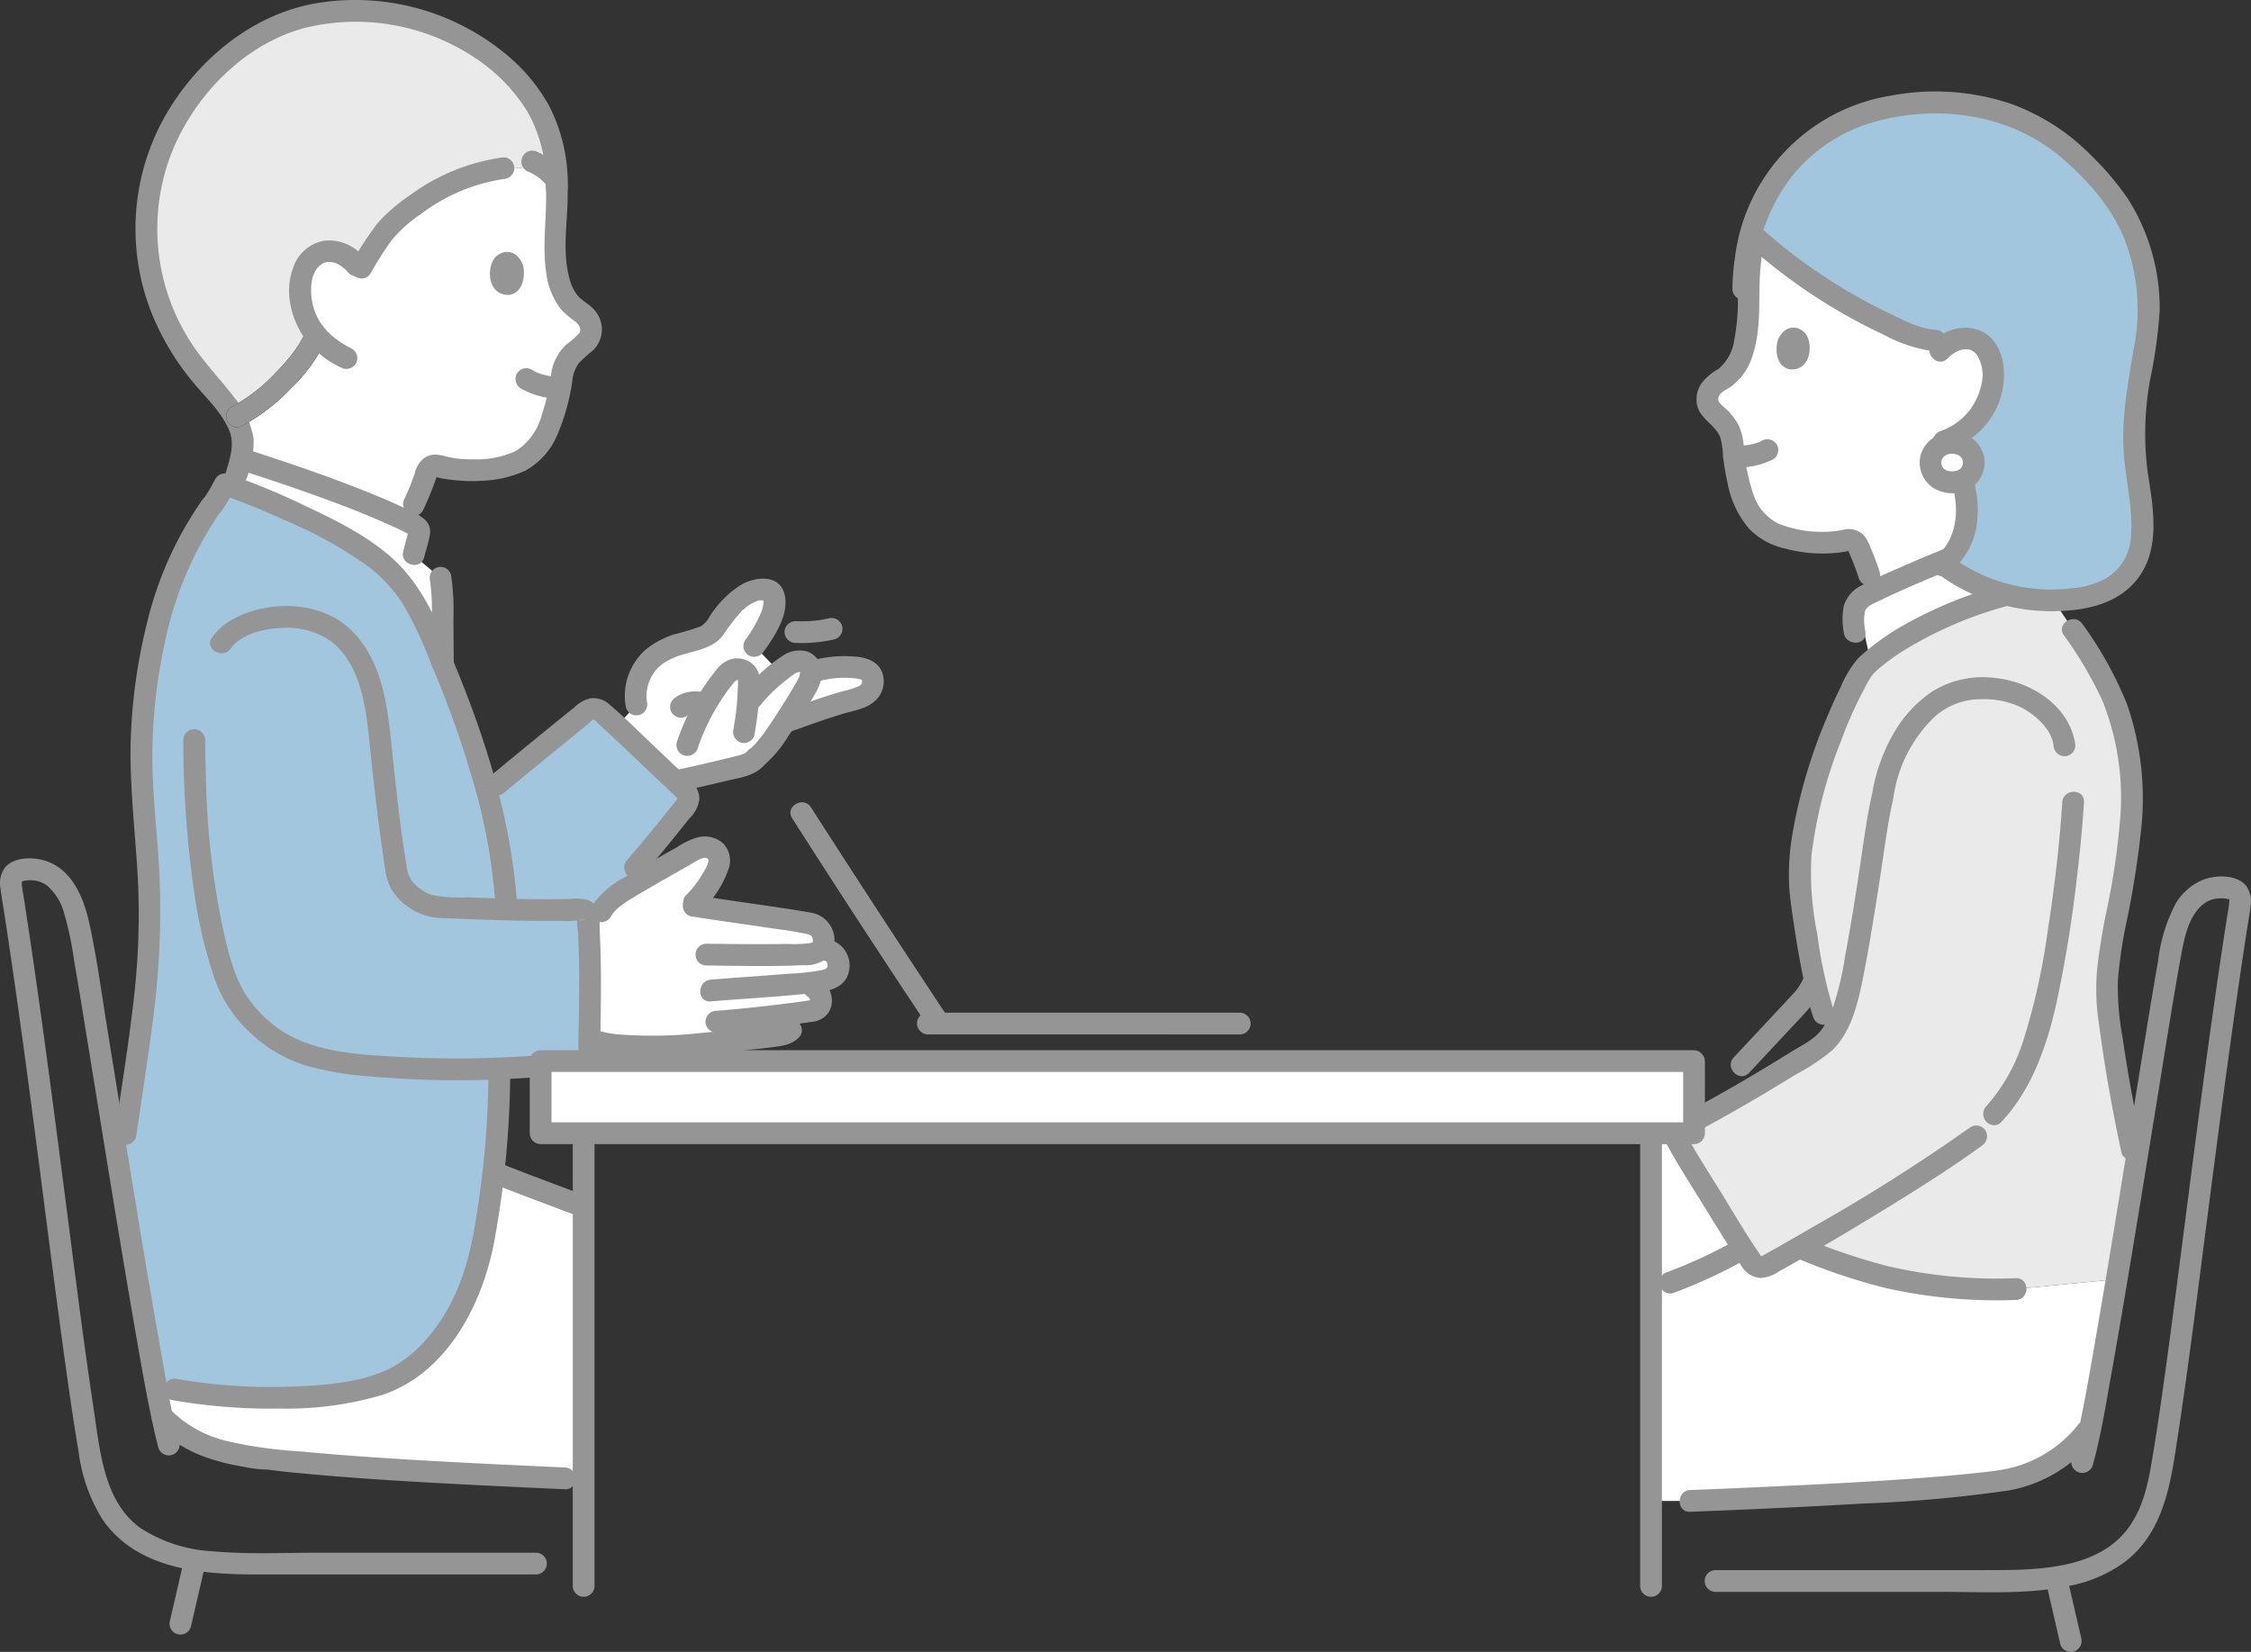 <svg xmlns="http://www.w3.org/2000/svg" width="306.026" height="224.61" viewBox="0 0 306.026 224.61">
  <rect x="0" y="0" width="306.026" height="224.61" fill="#333333" stroke="none"/>
  <g id="_17048_color" data-name="17048_color" transform="translate(0.032 0.01)">
    <path id="パス_2390" data-name="パス 2390" d="M308.685,212.116c2.194,3.679,5.394,8.832,7.387,11.961-.572.282-.97.481-.97.481a65.788,65.788,0,0,1-8.989,4.116l-2.6.93V208.368h3.022C306.917,209.109,307.7,210.462,308.685,212.116Z" transform="translate(-79.085 -54.29)" fill="#fff"/>
    <path id="パス_2391" data-name="パス 2391" d="M360.475,256.8a22.851,22.851,0,0,0,2.264-2.43l.473-.485c.986-4.858,2.265-12.163,3.611-20.192l-13.705,1.335a84,84,0,0,1-12.12-.569,69.146,69.146,0,0,1-14.834-4.074c-1.114-.428-1.984-.786-2.514-1.009-1.877,1.079-3.426,1.946-4.447,2.494a1.492,1.492,0,0,1-1.953-.491c-.314-.478-.727-1.12-1.209-1.877a65.736,65.736,0,0,1-12.527,5.546c0,9.835,0,20.409,0,28.789h5.324c12.557-.5,35.925-1.539,43.512-2.952a17.051,17.051,0,0,0,8.127-4.085Z" transform="translate(-79.085 -59.764)" fill="#fff"/>
    <path id="パス_2392" data-name="パス 2392" d="M343.426,116.879c4.724-4.137,12.024-7.305,18.552-9.059a23.937,23.937,0,0,1-7.919-3.613q-.336-.234-.67-.484l-.518-.334c-3.6,1.459-7.648,3.215-10.224,4.574l-.518,2.64.544,2.865Z" transform="translate(-89.146 -26.94)" fill="#fff"/>
    <path id="パス_2393" data-name="パス 2393" d="M327.2,198.731c-1.114-.428-1.984-.786-2.514-1.009-1.878,1.079-3.426,1.946-4.447,2.494a1.491,1.491,0,0,1-1.953-.491c-2.231-3.4-9.539-15.159-10.781-17.684,7.526-3.948,12.765-7.074,19.656-11.409a6.512,6.512,0,0,0,2.042-2.075l-1.173-2.53c-1.387-3.731-3.21-15.506-3.254-17.916a28.653,28.653,0,0,1,.265-5.041,66.885,66.885,0,0,1,3.684-13.993,52.643,52.643,0,0,1,4.766-10.187c5.838-5.7,16.686-9.726,24.528-11.008,1.965,2.926,3.912,5.823,3.912,5.823l2.494,3.711c5.073,7.986,6.736,16.638,4.523,29.485-.493,2.862-2.884,13.118-2.4,17.339a199.416,199.416,0,0,0,3.361,20.082l.51,2.165c-.843,5.184-1.715,10.511-2.56,15.552l-13.705,1.335a84,84,0,0,1-12.12-.569A69.2,69.2,0,0,1,327.2,198.731Z" transform="translate(-80.126 -28.11)" fill="#eaeaeb"/>
    <path id="合体_72" data-name="合体 72" d="M54.512,144.59,52.8,137.185l-.034,0c-4.8.6-9.716.328-14.542.328H7.6a1.48,1.48,0,0,1,0-2.958H44.153c6.762,0,15.59.106,19.818-6.016,1.785-2.582,2.439-5.579,2.964-8.642.59-3.451,1.1-6.916,1.585-10.382,1.3-9.24,2.454-18.5,3.655-27.756C73.554,71.132,74.962,60.5,76.552,49.9q.292-1.939.592-3.879c.1-.666.244-1.33.311-2,.022-.216.039-.578.039-.645a.346.346,0,0,0,.065.016l-.065-.02s0-.007,0-.006c.085-.149-.119-.059-.026,0-.1-.028-.241-.068-.308-.082a4.513,4.513,0,0,0-1.154-.06,3.637,3.637,0,0,0-1.976.728c-2.125,1.618-2.684,4.8-3.134,7.261C70,56.1,69.229,61.007,68.433,65.906Q66.736,76.466,65,87.02c-1.123,6.833-2.256,13.666-3.476,20.483-.764,4.264-1.431,8.612-2.594,12.793v.007a1.491,1.491,0,0,1-2.912-.429,19.135,19.135,0,0,1-8.412,3.836,185.232,185.232,0,0,1-20.05,1.8c-7.78.462-15.567.808-23.355,1.117-1.906.074-1.9-2.883,0-2.958q6.033-.236,12.064-.521c7.742-.366,15.492-.763,23.213-1.443,1.5-.132,2.99-.276,4.481-.449,1.165-.136,2.022-.218,3.24-.464a16.8,16.8,0,0,0,9.856-6.153,1.689,1.689,0,0,1,.176-.184c.893-4.346,1.628-8.729,2.382-13.1,1.272-7.375,2.481-14.76,3.681-22.147q.053-.325.105-.649a1.3,1.3,0,0,1-.59-.879c-1.215-5.679-2.243-11.384-3-17.141a30.97,30.97,0,0,1-.321-7.311c.246-2.475.663-4.933,1.119-7.376a99.442,99.442,0,0,0,2.11-14.231,35.541,35.541,0,0,0-2.473-15.28,53.1,53.1,0,0,0-5.26-8.925c-1.07-1.586,1.5-3.065,2.553-1.492a51.154,51.154,0,0,1,6.04,10.861,39.279,39.279,0,0,1,2.035,16.028,125.632,125.632,0,0,1-2.284,14.531,63.789,63.789,0,0,0-.976,6.965,37.239,37.239,0,0,0,.633,7.825c.444,3.117.975,6.219,1.568,9.309q1.022-6.319,2.058-12.637c.39-2.36.781-4.72,1.2-7.076a22.351,22.351,0,0,1,2.308-7.645A7.631,7.631,0,0,1,74.174,40.6c1.682-.569,4.366-.6,5.594.9a3.662,3.662,0,0,1,.6,2.86c-.168,1.34-.408,2.67-.612,4q-.607,4-1.184,8c-1.554,10.787-2.949,21.6-4.344,32.405-1.163,9.013-2.29,18.033-3.654,27.017-.985,6.486-1.757,13.51-7.4,17.747a18.812,18.812,0,0,1-7.451,3.173l1.643,7.11a1.511,1.511,0,0,1-1.035,1.819,1.489,1.489,0,0,1-1.82-1.036ZM30.523,96.141a82.81,82.81,0,0,1-11.389-3.81q-1.48.847-2.972,1.673a4.7,4.7,0,0,1-2.427.83,3.289,3.289,0,0,1-2.65-1.784l-.172-.265a69.7,69.7,0,0,1-9.042,4.1,1.479,1.479,0,0,1-.785-2.852,63.817,63.817,0,0,0,8.23-3.746c-1.344-2.125-2.663-4.265-3.977-6.407C3.705,81.216,1.953,78.561.559,75.758a1.509,1.509,0,0,1,.53-2.023C5.068,71.644,9,69.467,12.861,67.17q2.546-1.517,5.061-3.079c1.5-.929,3.308-1.737,4.3-3.253q.143-.22.277-.444a1.5,1.5,0,0,1-1.564-1Q20.7,58.7,20.5,58c-.826,1.008-1.754,1.943-2.664,2.917l-5.625,6.021c-1.3,1.395-3.389-.7-2.09-2.091l5.312-5.686q1.329-1.419,2.656-2.843a7.778,7.778,0,0,0,1.491-2.193q-.029-.158-.057-.316c-.475-2.356-.88-4.725-1.234-7.1-.245-1.648-.495-3.306-.622-4.968a32.521,32.521,0,0,1,.468-7.463,70.961,70.961,0,0,1,4.76-15.913c.54-1.3,1.115-2.593,1.755-3.85a14.352,14.352,0,0,1,2.409-3.971,32.878,32.878,0,0,1,6.274-4.536A58.033,58.033,0,0,1,48.836.042l0,0c1.855-.435,2.636,2.419.787,2.852A53.236,53.236,0,0,0,33.2,9.538a28.291,28.291,0,0,0-2.865,2.049,9.049,9.049,0,0,0-1.358,1.235,13.31,13.31,0,0,0-1.1,1.9,52.68,52.68,0,0,0-3.152,7.05,62.239,62.239,0,0,0-4.042,15.633,41.722,41.722,0,0,0,.782,10.6A63.015,63.015,0,0,0,23.6,58.074a40.953,40.953,0,0,0,1.654-6.949c.8-4.31,1.5-8.645,2.136-12.982.46-3.117.876-6.208,1.57-9.286v0a24.038,24.038,0,0,1,2.84-7.972,16.87,16.87,0,0,1,5.343-5.813,13.034,13.034,0,0,1,8.55-1.815c4.942.506,10.2,3.867,10.87,9.157a1.487,1.487,0,0,1-1.479,1.479A1.528,1.528,0,0,1,53.6,22.41c-.286-2.274-2.593-4.235-4.493-5.2a11.668,11.668,0,0,0-5.325-1.071,9.467,9.467,0,0,0-6.38,2.416A18.791,18.791,0,0,0,31.846,29.4a1.69,1.69,0,0,1-.036.24h0c0,.012-.007.024-.01.036-.842,3.736-1.28,7.513-1.874,11.29-.706,4.478-1.406,8.958-2.3,13.4-.661,3.274-1.593,7.045-4.067,9.465a27.723,27.723,0,0,1-4.97,3.313q-2.5,1.545-5.028,3.039Q8.756,73.023,3.821,75.63c1.412,2.61,3.06,5.119,4.609,7.636,1.748,2.838,3.44,5.749,5.338,8.492.136.2.006.144.2.07a6.361,6.361,0,0,0,.7-.381q.869-.481,1.735-.97,2.279-1.292,4.539-2.614A246.649,246.649,0,0,0,42.34,74.3l.006,0a1.491,1.491,0,0,1,2.024.531,1.523,1.523,0,0,1-.531,2.023c-3.945,2.893-8.1,5.5-12.261,8.073q-4.568,2.822-9.2,5.528a83.762,83.762,0,0,0,8.632,2.757,65.28,65.28,0,0,0,17.474,1.65c1.907-.036,1.9,2.922,0,2.958q-1.323.051-2.646.051A68.6,68.6,0,0,1,30.523,96.141Zm13.9-24.624a24.639,24.639,0,0,0,5.133-9.187,88.469,88.469,0,0,0,3.236-14.6c.912-5.822,1.615-11.694,1.989-17.579h0c.12-1.892,3.079-1.9,2.957,0-.212,3.406-.552,6.8-.961,10.189a171.657,171.657,0,0,1-2.81,17.237c-1.3,5.771-3.341,11.64-7.45,16.031a1.327,1.327,0,0,1-.982.459A1.535,1.535,0,0,1,44.424,71.517ZM77.468,43.37l.026.008v0A.121.121,0,0,1,77.468,43.37Z" transform="translate(225.551 78.923)" fill="#959595"/>
    <path id="パス_2402" data-name="パス 2402" d="M325.192,47.528q-2.509-1.888-4.855-3.983a26.83,26.83,0,0,0-.839,8.383c-.116,3.845-.263,9.184-3.782,11.092a3.588,3.588,0,0,0-1.634,1.641c-.843,1.914.807,2.774,1.829,3.878a5.894,5.894,0,0,1,1.337,2.5,36.494,36.494,0,0,0,.779,5.546,15.506,15.506,0,0,0,1.252,3.718,7.344,7.344,0,0,0,4.043,3.731,17.694,17.694,0,0,0,9.478.751,1.278,1.278,0,0,1,1.511.754,30.487,30.487,0,0,1,1.548,3.955l.744,2.218c2.868-1.4,6.815-3.077,10.142-4.4a9.829,9.829,0,0,0,2.384-6.917c-.155-3.189-1.388-6.265-2.547-9.279,3.779-1.715,5.933-4.52,6.144-8.687a5.363,5.363,0,0,0-1.761-4.437,3.666,3.666,0,0,0-3.1-.483,4.153,4.153,0,0,0-.739.26l-2.2-.1a13.292,13.292,0,0,1-4.644-1.331,75.1,75.1,0,0,1-15.087-8.814Z" transform="translate(-81.778 -11.348)" fill="#fff"/>
    <path id="パス_2403" data-name="パス 2403" d="M341.848,111.516a6.962,6.962,0,0,1-.069-2.892c.308-.739,1.243-1.035,1.91-1.364,1.722-.85,3.475-1.627,5.244-2.388,3.194-1.372,6.426-2.692,9.71-3.834,1.787-.622,1.018-3.48-.787-2.852-3.771,1.313-7.477,2.851-11.137,4.444-1.863.813-3.741,1.627-5.533,2.588a4.553,4.553,0,0,0-2.3,2.751,9.847,9.847,0,0,0,0,3.549c.174,1.88,3.134,1.9,2.958,0Z" transform="translate(-88.259 -25.56)" fill="#959595"/>
    <path id="パス_2404" data-name="パス 2404" d="M336.77,89.331a30.008,30.008,0,0,0-1.216-3.24,5.645,5.645,0,0,0-.961-1.76,2.872,2.872,0,0,0-2.7-.739,13.667,13.667,0,0,1-2.9.3A15.75,15.75,0,0,1,323,82.761a6.707,6.707,0,0,1-3.409-4.023,26.9,26.9,0,0,1-1.311-6.56,7.341,7.341,0,0,0-.779-2.973,8.629,8.629,0,0,0-1.849-2.241c-.314-.3-.853-.68-.829-1.155.044-.872,1.219-1.287,1.8-1.707a8.391,8.391,0,0,0,2.924-4.341c1.4-4.363.482-8.99,1.23-13.435a1.523,1.523,0,0,0-1.035-1.819,1.491,1.491,0,0,0-1.819,1.035,51.611,51.611,0,0,0-.424,7.077A27.9,27.9,0,0,1,317,57.812a6.228,6.228,0,0,1-2.151,3.935,7.354,7.354,0,0,0-2.3,1.95,3.919,3.919,0,0,0-.592,3.008c.454,1.836,2.392,2.588,3.114,4.25a9.712,9.712,0,0,1,.4,2.623c.154,1.219.344,2.434.613,3.633a13.372,13.372,0,0,0,2.968,6.294,9.828,9.828,0,0,0,4.988,2.687,19.279,19.279,0,0,0,7.415.491c.211-.03.421-.061.63-.1.121-.022.241-.048.36-.074q.4-.081.131-.05c-.148-.155.085.379.089.387a32.951,32.951,0,0,1,1.251,3.281c.549,1.818,3.4,1.043,2.852-.787Z" transform="translate(-81.263 -11.585)" fill="#959595"/>
    <path id="パス_2405" data-name="パス 2405" d="M349.427,18.965q-1.766-.135-3.717-.109a31.993,31.993,0,0,0-9.084,1.7A24.012,24.012,0,0,0,323.25,32.826a22.8,22.8,0,0,0-1.371,3.8l.684.608A75.132,75.132,0,0,0,342.368,49.9a13.292,13.292,0,0,0,4.644,1.331l2.2.1a4.154,4.154,0,0,1,.739-.26,3.666,3.666,0,0,1,3.1.483,5.37,5.37,0,0,1,1.761,4.437c-.212,4.168-2.366,6.972-6.144,8.687,1.159,3.014,2.391,6.09,2.547,9.279.114,2.35-.773,5.952-3.245,7.641A24.3,24.3,0,0,0,368.925,85.7a8.556,8.556,0,0,0,5.977-6.739,26.243,26.243,0,0,0-.157-7.291c-.572-3.589-1.545-7.616.222-16.893a40.254,40.254,0,0,0,.974-9.545,25.836,25.836,0,0,0-5.546-14.5C364.874,24.107,359.186,19.712,349.427,18.965Z" transform="translate(-83.87 -4.914)" fill="#a2c6dd"/>
    <path id="パス_2406" data-name="パス 2406" d="M357.185,64.4c.972-1.047,2.829-1.893,3.927-.513a5.193,5.193,0,0,1,.617,4.194,8.479,8.479,0,0,1-5.493,6.2A1.528,1.528,0,0,0,355.2,76.1a1.489,1.489,0,0,0,1.82,1.035c3.2-1.322,5.855-3.413,7.116-6.72s1.052-8.379-2.776-9.87a5.844,5.844,0,0,0-6.269,1.765c-1.293,1.393.793,3.49,2.092,2.091Z" transform="translate(-92.416 -15.691)" fill="#959595"/>
    <path id="パス_2407" data-name="パス 2407" d="M326.823,61.759c-.437,1.109-.461,3.744,1.564,4.148,2.706.222,3.141-2.928,2.366-4.5C330.121,60.127,327.976,59.426,326.823,61.759Z" transform="translate(-85.095 -15.694)" fill="#959595"/>
    <path id="パス_2408" data-name="パス 2408" d="M321.434,43.7a24.745,24.745,0,0,1,4.622-14.675A21.888,21.888,0,0,1,337.5,21.023c8.828-2.562,18.792-1.2,25.858,4.91,3.461,2.992,6.68,6.624,8.4,10.908a26.557,26.557,0,0,1,1.331,14.63c-.8,4.8-1.755,9.544-1.413,14.436.274,3.919,1.324,7.683.966,11.653A7.038,7.038,0,0,1,369.285,83a11.419,11.419,0,0,1-4.539,1.347,23.1,23.1,0,0,1-13.134-2.2,25.433,25.433,0,0,1-3.638-2.257,1.488,1.488,0,0,0-2.023.531,1.513,1.513,0,0,0,.53,2.023,25.918,25.918,0,0,0,15.465,5.034c4.232-.019,8.8-.836,11.564-4.35,3.225-4.1,2.175-9.722,1.434-14.485a40.692,40.692,0,0,1,.341-12.768,65.958,65.958,0,0,0,1.275-9.22,27.685,27.685,0,0,0-4.289-15.2,37.226,37.226,0,0,0-4.875-5.8A29.3,29.3,0,0,0,356.379,18.5a32.378,32.378,0,0,0-16.313-1.134,25.428,25.428,0,0,0-21.215,21.784,33.049,33.049,0,0,0-.375,4.552,1.48,1.48,0,0,0,2.958,0Z" transform="translate(-82.983 -4.383)" fill="#959595"/>
    <path id="パス_2409" data-name="パス 2409" d="M356.058,81.3c1.114,2.892,2.44,6.016,2.327,9.177-.074,2.079-.864,4.532-2.672,5.731-1.579,1.048-.1,3.611,1.493,2.554a10.1,10.1,0,0,0,4.1-7.695c.339-3.617-1.121-7.247-2.394-10.553a1.521,1.521,0,0,0-1.819-1.035,1.489,1.489,0,0,0-1.035,1.819Z" transform="translate(-92.509 -20.697)" fill="#959595"/>
    <path id="パス_2410" data-name="パス 2410" d="M321.222,44.253a78.032,78.032,0,0,0,11.905,8.7q3.132,1.853,6.433,3.4a20.285,20.285,0,0,0,7.158,2.329c1.9.126,1.892-2.833,0-2.958-2.192-.148-4.3-1.269-6.25-2.2q-3.135-1.5-6.123-3.287a73.767,73.767,0,0,1-11.033-8.07c-1.421-1.257-3.521.827-2.091,2.092Z" transform="translate(-83.574 -10.886)" fill="#959595"/>
    <path id="パス_2411" data-name="パス 2411" d="M357.756,81.432a2.754,2.754,0,0,0-2.854,2.736,2.708,2.708,0,0,0,3.017,2.609,2.678,2.678,0,0,0,2.852-2.788,2.752,2.752,0,0,0-3.016-2.557Z" transform="translate(-92.473 -21.215)" fill="#fff"/>
    <path id="パス_2412" data-name="パス 2412" d="M357.236,79.435a4.425,4.425,0,0,0-4.157,2.968,4.141,4.141,0,0,0,1.667,4.621,4.917,4.917,0,0,0,4.949.113,4.136,4.136,0,0,0,1.938-4.459,4.318,4.318,0,0,0-4.4-3.243,1.479,1.479,0,1,0,0,2.958c.148,0,.291.006.436.013.312.016-.362-.074-.062-.005.053.012.106.022.159.035.127.031.252.1.379.12-.345-.066-.222-.1-.074-.021.067.035.132.074.2.112s.1.074.155.1c.16.092-.29-.257-.1-.074.087.085.172.169.256.257.183.192-.164-.26-.074-.1.029.052.068.1.1.148s.057.1.087.156c.167.28-.1-.31-.019-.058.035.115.067.229.1.346s-.01.232-.018-.177c0,.074.014.148.016.222,0,.128,0,.254-.011.382s-.084.158.024-.175c-.025.078-.033.166-.054.246s-.166.459-.053.187-.062.092-.1.157c-.03.048-.068.092-.1.141.2-.332.182-.222.1-.14-.1.1-.2.187-.3.286.271-.284.2-.148.074-.066-.04.026-.081.05-.122.074-.064.037-.129.067-.193.1-.112.059-.171.008.148-.061-.123.027-.243.085-.37.116-.078.02-.155.034-.234.051-.266.06.364-.024.066-.007-.143.008-.283.019-.427.017s-.592-.087-.1.014c-.128-.026-.255-.045-.382-.08-.05-.013-.1-.028-.148-.044-.37-.121.228.127.008.012-.107-.056-.214-.109-.316-.175-.038-.025-.078-.06-.118-.081.329.171.2.158.08.053-.074-.074-.143-.156-.222-.226-.133-.122.222.326.081.1-.038-.059-.078-.117-.113-.178s-.06-.132-.1-.189c.182.265.106.279.066.154a3.657,3.657,0,0,1-.1-.353c-.035-.158.021-.3,0,.092,0-.049-.01-.106-.013-.156-.008-.148.011-.3.012-.444,0,.414-.049.277-.011.144.023-.08.039-.162.065-.242.014-.042.038-.09.048-.134q-.158.362-.063.157.032-.064.067-.126c.024-.041.048-.082.074-.123s.052-.08.081-.118c-.153.192-.193.245-.121.156.1-.094.178-.2.279-.289.132-.118.23-.084-.067.046a1.961,1.961,0,0,0,.19-.125c.055-.033.113-.061.168-.093.3-.174-.292.1-.03.006a3.69,3.69,0,0,1,.471-.135c.055-.012.112-.017.166-.03-.453.108-.091.018.042.013a1.479,1.479,0,1,0,0-2.958Z" transform="translate(-91.953 -20.697)" fill="#959595"/>
    <path id="パス_2414" data-name="パス 2414" d="M318.379,84.584a10.525,10.525,0,0,0,5.19-1.076,1.491,1.491,0,0,0,.531-2.023,1.511,1.511,0,0,0-2.023-.531c-.176.095-.355.18-.538.259l.353-.148a8.056,8.056,0,0,1-1.991.518l.393-.053a13.135,13.135,0,0,1-1.914.1,1.479,1.479,0,0,0,0,2.958Z" transform="translate(-82.572 -21.044)" fill="#959595"/>
    <path id="パス_2415" data-name="パス 2415" d="M52.925,92.537c-4.117-1.981-8.141-3.574-10.2-4.329l.552-1.746c.176-.558.37-1.325.532-2.07l.417.095c6.717,2.173,16.965,5.611,23.219,8.885a1.261,1.261,0,0,1,.583.478,1.02,1.02,0,0,1,.055.726c-.363,1.342-.366,1.32-.761,2.9L71,100.54a17.146,17.146,0,0,1,.251,3.379q.033,4.189.067,8.363c-1.035-2.471-2.108-4.889-3.2-7.226a22.769,22.769,0,0,0-4.37-5.8C61.328,96.929,57.079,94.536,52.925,92.537Z" transform="translate(-11.138 -21.99)" fill="#fff"/>
    <path id="パス_2416" data-name="パス 2416" d="M126.955,113.265a4.33,4.33,0,0,1-.844,1.022,7.093,7.093,0,0,1-2.746,1.06,11.985,11.985,0,0,0-5.68,2.848,6.9,6.9,0,0,0-1.637,5.819l-2.641,2.938c2.35,2.19,5.59,5.284,7.937,7.5,2.856-.6,5.68-1.268,8.493-1.965a4.3,4.3,0,0,0,2.4-1.154,15.469,15.469,0,0,0,2.763-3.18c.25-.357.661-.969,1.139-1.7l.413-.148c2.261-.805,6.088-2.24,9.372-3.059a6.072,6.072,0,0,0,1.218-.518,2.176,2.176,0,0,0,1.06-2.028c-.123-1.257-.932-1.6-2.506-1.736a14.585,14.585,0,0,0-5.448.5l-.486.126a1.577,1.577,0,0,0-.629-1.244,2.467,2.467,0,0,0-2.482.318c-.437.326-.825.618-1.176.887l-3.41-3.5a19.487,19.487,0,0,0,2.25-3.906,4.659,4.659,0,0,0,.508-2.209c-.06-.822-.251-1.281-.915-1.479a3.392,3.392,0,0,0-2.431.258,12.4,12.4,0,0,0-4.245,4.111C127.14,112.976,127.049,113.122,126.955,113.265Z" transform="translate(-29.555 -28.23)" fill="#fff"/>
    <path id="パス_2417" data-name="パス 2417" d="M139.854,173.975a2.9,2.9,0,0,0,1.831-.932,2.238,2.238,0,0,0,.152-2.2,1.876,1.876,0,0,0-1.417-1.083l-.739-.133.089-.148a2.535,2.535,0,0,0,.183-1.637,2.218,2.218,0,0,0-1.957-1.714c-5.176-.905-10.772-1.581-16-2.429a14.243,14.243,0,0,0,3.616-5.144,2,2,0,0,0-.106-2.035,1.714,1.714,0,0,0-1.354-.7,3.919,3.919,0,0,0-2.071.524c-2.814,1.619-7.941,4.486-9.634,5.62a9.358,9.358,0,0,0-2.679,2.579h-2.012l.032.038a1,1,0,0,1,.209.588c.4,5.824.3,11.044.194,16.759,3.745,1.124,8.7,1.086,12.158.859,1.216-.079,9.768-.878,13.31-1.368,1.262-.174,2.745-.469,2.227-3.011.975-.127,1.883-.254,2.672-.376a1.357,1.357,0,0,0,1.12-1.508,2.127,2.127,0,0,0-1.019-1.665l-1.083-.587,2.117-.265C139.743,173.994,139.8,173.984,139.854,173.975Z" transform="translate(-28.081 -40.597)" fill="#fff"/>
    <path id="パス_2418" data-name="パス 2418" d="M110.281,135.569c-2.1-1.99-4.1-3.862-5.2-4.841a1.553,1.553,0,0,0-2.008-.047c-.462.37-1.046.842-1.713,1.381-3.032,2.451-7.764,6.315-10.516,8.626l-1.2,1.109a78.153,78.153,0,0,1,2.4,13.027l.17,2.789.193,0c.447.012.893.019,1.34.028.356.007.714.016,1.071.021.465.007.934.009,1.4.013.337,0,.673.007,1.012.007.542,0,1.091-.005,1.641-.01.269,0,.534,0,.806-.006.827-.012,1.665-.03,2.519-.057a1.8,1.8,0,0,1,.222.008.487.487,0,0,1,.066.01,1.22,1.22,0,0,1,.148.03q.034.009.067.021a.992.992,0,0,1,.138.06l.05.027a.773.773,0,0,1,.158.129h2.015a9.353,9.353,0,0,1,2.68-2.579c.434-.291,1.1-.7,1.886-1.166v-2.2c2.568-2.95,4.707-5.639,7.046-8.583a1.5,1.5,0,0,0-.24-2C114.865,139.922,112.512,137.68,110.281,135.569Z" transform="translate(-23.361 -33.96)" fill="#a2c6dd"/>
    <path id="パス_2419" data-name="パス 2419" d="M111.225,164.756c.787-1.35,2.349-2.2,3.654-2.987,1.648-.989,3.319-1.937,4.988-2.889l2.42-1.379c.438-.251,1.6-1.089,2.13-.7.471.346-.574,1.894-.783,2.252a13.178,13.178,0,0,1-2.121,2.709,1.48,1.48,0,0,0,2.091,2.092,13.885,13.885,0,0,0,3.745-5.833,3.348,3.348,0,0,0-.935-3.409,3.823,3.823,0,0,0-3.5-.645,9.993,9.993,0,0,0-2.463,1.178l-2.474,1.409c-1.588.906-3.18,1.81-4.744,2.755a12.4,12.4,0,0,0-4.562,3.955,1.48,1.48,0,0,0,2.554,1.493Z" transform="translate(-28.266 -40.071)" fill="#959595"/>
    <path id="パス_2420" data-name="パス 2420" d="M126.584,167.454c3.488.558,6.988,1.029,10.481,1.553,1.716.255,3.463.464,5.161.825.449.1.83.177.924.681.086.464-.006.509-.336.584a16.588,16.588,0,0,1-3.1.114c-1.324.026-2.648.033-3.972.032-2.363,0-4.724-.033-7.086-.058a1.48,1.48,0,0,0,0,2.958c4.407.048,8.827.16,13.232-.041a4.682,4.682,0,0,0,3.328-1.045,3.628,3.628,0,0,0,.613-3.818,3.786,3.786,0,0,0-2.981-2.287c-1.553-.285-3.115-.518-4.675-.748-3.6-.54-7.212-1.023-10.808-1.6a1.525,1.525,0,0,0-1.819,1.035,1.491,1.491,0,0,0,1.035,1.819Z" transform="translate(-32.705 -42.877)" fill="#959595"/>
    <path id="パス_2421" data-name="パス 2421" d="M145.49,175.578a.755.755,0,0,1,.463.23.269.269,0,0,1-.079-.18,5.143,5.143,0,0,1,.141.518c.057.488-.3.626-.749.734a31.428,31.428,0,0,1-4.687.506c-3.479.3-6.966.5-10.445.8-1.883.161-1.9,3.121,0,2.958,4.608-.395,9.234-.616,13.832-1.128,1.935-.215,4.406-.569,4.934-2.854a3.648,3.648,0,0,0-2.624-4.437c-1.849-.45-2.638,2.4-.786,2.852Z" transform="translate(-33.543 -44.991)" fill="#959595"/>
    <path id="パス_2422" data-name="パス 2422" d="M143.618,182.307c.18.112.254.444.287.518.083-.087.089-.095.021-.026s-.061.062.057-.042c-.173.1-.036-.005.06-.021-.228.038-.456.084-.685.117-1.309.194-2.622.359-3.936.518-2.752.328-5.512.621-8.276.832a1.515,1.515,0,0,0-1.479,1.479,1.491,1.491,0,0,0,1.479,1.479c3.475-.265,6.946-.646,10.4-1.1.867-.112,1.733-.229,2.6-.356a3.118,3.118,0,0,0,1.873-.813c1.543-1.536.8-4.086-.907-5.14-1.623-1-3.11,1.553-1.492,2.554Z" transform="translate(-33.791 -46.775)" fill="#959595"/>
    <path id="パス_2423" data-name="パス 2423" d="M133.243,187.785c-.549.566-1.564.452-2.292.541-.9.109-1.8.209-2.7.305q-2.987.322-5.98.6a60.237,60.237,0,0,1-10.385.286,15.8,15.8,0,0,1-6.979-1.838c-1.631-.991-3.119,1.566-1.493,2.554,4.131,2.509,9.659,2.518,14.334,2.31,3.507-.156,7.015-.579,10.5-.955,1.088-.117,2.175-.238,3.26-.375,1.381-.174,2.8-.279,3.827-1.338,1.324-1.368-.765-3.462-2.092-2.091Z" transform="translate(-26.768 -48.811)" fill="#959595"/>
    <path id="パス_2424" data-name="パス 2424" d="M91.767,141.218c2.156-1.81,4.335-3.594,6.515-5.374q1.617-1.32,3.238-2.634.7-.572,1.409-1.14c.191-.154.775-.8,1.017-.776.182.015.573.509.708.631q.61.555,1.213,1.119,1.494,1.389,2.973,2.794c2,1.894,3.993,3.8,6,5.684.643.6.542.425,0,1.109q-1.014,1.273-2.034,2.542-2.136,2.646-4.363,5.219c-1.242,1.432.841,3.532,2.092,2.091q2.229-2.568,4.359-5.219,1.023-1.267,2.034-2.542a4.382,4.382,0,0,0,1.361-2.655c.01-1.719-1.463-2.736-2.588-3.8q-1.724-1.632-3.444-3.267c-2.03-1.923-4.018-3.929-6.149-5.742a3.2,3.2,0,0,0-2.607-.872,4.454,4.454,0,0,0-2.164,1.188q-1.616,1.3-3.225,2.612c-2.825,2.3-5.649,4.6-8.438,6.941-1.46,1.225.642,3.308,2.091,2.091Z" transform="translate(-23.243 -33.445)" fill="#959595"/>
    <path id="パス_2425" data-name="パス 2425" d="M117.864,123.112a5.457,5.457,0,0,1,3.266-5.791c2.316-1.152,5.411-1.03,7.077-3.234a27.062,27.062,0,0,1,2.132-2.829,5.938,5.938,0,0,1,2.8-1.929c.132-.018.552.078.646.021q.254.084-.011-.06-.181-.354-.047.043a5.043,5.043,0,0,1-.319,1.619,18.456,18.456,0,0,1-2.227,3.851,1.489,1.489,0,0,0,.531,2.023,1.512,1.512,0,0,0,2.023-.531c1.514-2.075,3.549-5.159,2.817-7.854-.775-2.857-4.363-2.282-6.229-.991a13.7,13.7,0,0,0-2.8,2.522,17.485,17.485,0,0,0-1.1,1.491,3.45,3.45,0,0,1-1.226,1.4,35.492,35.492,0,0,1-3.7,1.117,12.668,12.668,0,0,0-3.634,1.913,8.378,8.378,0,0,0-2.854,8,1.489,1.489,0,0,0,1.82,1.035,1.52,1.52,0,0,0,1.035-1.82Z" transform="translate(-29.944 -27.72)" fill="#959595"/>
    <path id="パス_2426" data-name="パス 2426" d="M125.393,130.5a3.13,3.13,0,0,1,.66-.383l-.353.148a3.413,3.413,0,0,1,.8-.214l-.393.053a3.8,3.8,0,0,1,.969,0l-.393-.052a4.44,4.44,0,0,1,.835.2,1.479,1.479,0,0,0,1.67-2.173,1.639,1.639,0,0,0-.884-.68,5.941,5.941,0,0,0-1.257-.261,3.755,3.755,0,0,0-.915,0,4.51,4.51,0,0,0-2.23.8,1.645,1.645,0,0,0-.68.887,1.51,1.51,0,0,0,.148,1.14,1.492,1.492,0,0,0,.887.68,1.432,1.432,0,0,0,1.14-.148Z" transform="translate(-32.098 -33.12)" fill="#959595"/>
    <path id="パス_2427" data-name="パス 2427" d="M127.226,133.248a29.05,29.05,0,0,1,3.711-7.31,18.877,18.877,0,0,1,1.2-1.591c.044-.052.276-.288.162-.189s.164-.1.226-.136a.383.383,0,0,1,.058-.022c-.152.015.1,0,.1,0-.16-.058.054.023.089.043-.175-.1.183.074-.053-.01l.044.047c.058.064.059.062,0,0-.033,0-.074-.048.014.054-.009-.01-.1-.243-.049-.088s-.012-.12-.01-.133a5.425,5.425,0,0,0-.019.581c-.027.677-.058,1.355-.1,2.031s-.107,1.347-.19,2.017l-.027.215c.021-.166.006-.042-.007.051q-.038.275-.08.55c-.067.444-.139.887-.213,1.335a1.524,1.524,0,0,0,1.035,1.819,1.491,1.491,0,0,0,1.82-1.035c.264-1.6.5-3.2.612-4.812s.524-3.61-.833-4.813a3.193,3.193,0,0,0-3.009-.676,4.013,4.013,0,0,0-2,1.5,33.251,33.251,0,0,0-2.964,4.372,33.849,33.849,0,0,0-2.371,5.411,1.48,1.48,0,0,0,2.853.787Z" transform="translate(-32.399 -31.542)" fill="#959595"/>
    <path id="パス_2428" data-name="パス 2428" d="M138.8,127.108a21.277,21.277,0,0,1,3.458-3.4c.376-.292.752-.6,1.148-.864a1.742,1.742,0,0,1,.671-.308c.081-.014.444-.007.211-.044.084.013-.155-.1-.114-.1s.1.248.055.1c.084.272-.05.33-.074.666-.011.153.163-.327.028-.067-.048.092-.09.187-.138.28-.128.252-.265.5-.4.744-.346.61-.71,1.21-1.078,1.806q-1.119,1.812-2.3,3.581c-.353.527-.711,1.05-1.09,1.559q-.394.529-.836,1.035c-.163.186-.331.37-.507.543-.062.061-.124.123-.188.183.005,0-.37.31-.184.171a1.525,1.525,0,0,0-.53,2.024,1.489,1.489,0,0,0,2.023.53,17.037,17.037,0,0,0,3.706-4.312q1.378-2.047,2.666-4.152c.768-1.257,1.767-2.641,1.878-4.152a3.058,3.058,0,0,0-1.861-3.16,3.969,3.969,0,0,0-3.379.5,22.579,22.579,0,0,0-5.25,4.753,1.522,1.522,0,0,0,0,2.091,1.489,1.489,0,0,0,2.091,0Z" transform="translate(-35.517 -31.16)" fill="#959595"/>
    <path id="パス_2429" data-name="パス 2429" d="M133.762,137.873a2.017,2.017,0,0,1-.2.21q.176-.114-.042.032a3.6,3.6,0,0,1-.389.211c.2-.089-.311.1-.365.118-.148.046-.3.087-.453.126-.859.222-1.724.427-2.588.634-1.783.429-3.569.842-5.363,1.225a1.479,1.479,0,0,0,.786,2.852c1.923-.411,3.835-.856,5.744-1.318,1.655-.4,3.771-.637,4.954-2a1.517,1.517,0,0,0,0-2.092,1.493,1.493,0,0,0-2.092,0Z" transform="translate(-32.128 -35.813)" fill="#959595"/>
    <path id="パス_2430" data-name="パス 2430" d="M148.274,124.1a14.846,14.846,0,0,1,2.688-.486,14.055,14.055,0,0,1,1.528-.015c.208.008.415.021.623.036.132.01.263.021.394.034.2.021.229.025.1.01.192.03.376.089.566.125.144.052.166.055.063.012s-.082-.037.044.024q.211.134-.022-.043a1.3,1.3,0,0,1,.153.152q-.179-.236-.05-.026c-.07-.178-.074-.185-.023-.021.018.325,0-.177.026.148q-.013.269.009.056a2.218,2.218,0,0,1-.086.3c.038-.11-.1.117-.148.163a.8.8,0,0,1-.277.177,12.3,12.3,0,0,1-2.218.686c-.972.279-1.934.585-2.894.9-1.664.554-3.31,1.157-4.962,1.747a1.517,1.517,0,0,0-1.035,1.819,1.492,1.492,0,0,0,1.82,1.035c1.526-.544,3.047-1.1,4.585-1.62.893-.3,1.79-.592,2.692-.861.8-.239,1.639-.4,2.421-.685a4.79,4.79,0,0,0,2.292-1.51,3.569,3.569,0,0,0,.7-2.692c-.26-1.883-1.792-2.625-3.509-2.832a17.054,17.054,0,0,0-6.273.507c-1.844.468-1.063,3.321.786,2.852Z" transform="translate(-37.189 -31.435)" fill="#959595"/>
    <path id="パス_2431" data-name="パス 2431" d="M145.689,117.015a20.068,20.068,0,0,0,5.31-.49,1.49,1.49,0,0,0,1.035-1.819,1.512,1.512,0,0,0-1.819-1.035q-.825.186-1.664.3l.393-.052a18.62,18.62,0,0,1-3.254.139,1.489,1.489,0,0,0-1.479,1.479,1.511,1.511,0,0,0,1.479,1.479Z" transform="translate(-37.581 -29.606)" fill="#959595"/>
    <path id="合体_73" data-name="合体 73" d="M18.667,31.566a1.5,1.5,0,0,1-.975-2.6Q8.844,15.655.239,2.18C-.789.57,1.772-.912,2.793.688q9,14.028,18.209,27.921H61.138a1.48,1.48,0,0,1,0,2.958Z" transform="translate(107.426 109.077)" fill="#959595"/>
    <path id="パス_2433" data-name="パス 2433" d="M24.947,127.969a64.519,64.519,0,0,1,.873-13.245c1.324-7.89,3.069-14.908,8.637-22.8l.222-.2a21.7,21.7,0,0,0,1.568-2.677c2.492.821,16.734,6.285,22.088,11.417a22.768,22.768,0,0,1,4.37,5.8c5.442,11.706,10.582,25.408,11.684,37.794l.174,2.792c3.277.084,6.5.106,9.983,0a.931.931,0,0,1,1.089.912c.444,6.516.265,12.275.16,18.82a1.128,1.128,0,0,1-.887,1.043c-4.012.39-7.716.684-11.363.843A128.751,128.751,0,0,1,71.7,190.2C70.151,200.415,65.6,206.6,60.427,209.984c-5.93,3.882-21.37,3.9-31.006,2.144l-2.477-.444c-1.42-7.506-3.254-18.538-5.021-29.334l.843-4.969c1.191-8.023,2.588-17.363,2.81-20.638a121.121,121.121,0,0,0,.266-15.314C25.476,136.22,25.072,132.033,24.947,127.969Z" transform="translate(-5.72 -23.203)" fill="#a2c6dd"/>
    <path id="パス_2434" data-name="パス 2434" d="M86.8,226.5v-6.285c-4.246-1.622-7.281-2.689-12.289-4.695-.328,2.778-.707,5.371-1.05,7.631-1.553,10.212-6.109,16.4-11.277,19.781-5.929,3.882-21.37,3.9-31.007,2.148l-2.472-.45c.3,1.553.57,2.958.826,4.173,3.024,3.224,7.225,4.954,13.878,5.662,12.391,1.425,28.223,2.109,43.391,2.81V226.5Z" transform="translate(-7.487 -56.154)" fill="#fff"/>
    <path id="パス_2435" data-name="パス 2435" d="M79.015,106.1a30.423,30.423,0,0,1,.222,5.546l.047,5.809a1.48,1.48,0,0,0,2.958,0q-.023-3.02-.048-6.041a33.211,33.211,0,0,0-.325-6.1,1.494,1.494,0,0,0-1.82-1.035,1.511,1.511,0,0,0-1.035,1.82Z" transform="translate(-20.582 -27.156)" fill="#959595"/>
    <path id="パス_2436" data-name="パス 2436" d="M68.016,4.749C76.522,8.5,80.126,14.966,80.726,16.409a21.1,21.1,0,0,1,1.948,8.618,11.2,11.2,0,0,0-7.26-1.654c-6.118.7-11.5,4.238-15.064,7.452-2,1.948-2.53,3.395-4.461,6.4a5.337,5.337,0,0,0-2.78-2.338,3.759,3.759,0,0,0-3.206.281,5.507,5.507,0,0,0-2.107,4.422,9.57,9.57,0,0,0,2.125,6.492c-.088.209-.14.331-.14.331-1.486,3.5-6.742,8.874-10.9,10.855-1.35-2.317-3.61-4.551-5.035-6.329a31.006,31.006,0,0,1-6.891-22.258,30.585,30.585,0,0,1,6.121-15.241C40.821,3.531,48.9,2.274,53.842,1.99A30.84,30.84,0,0,1,67.665,4.6Z" transform="translate(-7.002 -0.513)" fill="#eaeaeb"/>
    <path id="パス_2437" data-name="パス 2437" d="M91.431,52.043a3.68,3.68,0,0,0-1.56-1.792c-3.471-2.19-3.254-7.662-3.106-11.61a29.537,29.537,0,0,0,.088-6.152,11.277,11.277,0,0,0-7.193-1.605c-6.118.7-11.5,4.238-15.064,7.452-2,1.948-2.53,3.395-4.461,6.4a9.391,9.391,0,0,0-.946-1.183,4.358,4.358,0,0,0-1.835-1.157,3.759,3.759,0,0,0-3.206.281A5.507,5.507,0,0,0,52.04,47.1a9.57,9.57,0,0,0,2.125,6.492c-.088.209-.14.331-.14.331-1.486,3.5-6.742,8.874-10.9,10.855a7.251,7.251,0,0,1,1.128,3.376,12.276,12.276,0,0,1-.325,2.206c.185.067.359.143.541.211,6.381,2.065,15.849,5.25,22.11,8.348l.882-2.285A39.687,39.687,0,0,0,69.3,72.01a1.313,1.313,0,0,1,1.6-.666,18.187,18.187,0,0,0,9.752-.118,7.53,7.53,0,0,0,4.393-3.541,15.872,15.872,0,0,0,1.537-3.718,37.442,37.442,0,0,0,1.179-5.62,6.046,6.046,0,0,1,1.54-2.464C90.415,54.827,92.162,54.061,91.431,52.043Z" transform="translate(-11.244 -8.03)" fill="#fff"/>
    <path id="パス_2438" data-name="パス 2438" d="M76.8,77.362c.522-1.088.991-2.2,1.412-3.335.148-.406.3-.813.434-1.225.027-.081.055-.162.082-.243.153-.47-.174.42-.24.178.088.321,2.476.532,2.728.561a19.043,19.043,0,0,0,3.49.074,15.487,15.487,0,0,0,6.017-1.387,9.963,9.963,0,0,0,4.319-4.845,29.356,29.356,0,0,0,2.031-7.229,4.935,4.935,0,0,1,.917-2.561,20.606,20.606,0,0,1,1.893-1.695A3.952,3.952,0,0,0,100,50.061c-.6-.691-1.449-1.068-2.065-1.737a5.46,5.46,0,0,1-1.133-2.107c-1.389-4.506.023-9.391-.438-14a1.52,1.52,0,0,0-1.479-1.479,1.489,1.489,0,0,0-1.479,1.479c.431,4.3-.512,8.593.132,12.894a10.113,10.113,0,0,0,2.016,4.963,13.932,13.932,0,0,0,1.981,1.688c.464.4.868,1.016.468,1.569a12.584,12.584,0,0,1-1.695,1.485,6.923,6.923,0,0,0-1.923,3.116c-.222.915-.284,1.886-.478,2.81a32.207,32.207,0,0,1-1,3.761,8.263,8.263,0,0,1-3.475,4.807,12.743,12.743,0,0,1-5.925,1.142,13.737,13.737,0,0,1-3.217-.3c-1.209-.277-2.229-.655-3.362.139a3.674,3.674,0,0,0-1.257,2.043,33.375,33.375,0,0,1-1.429,3.526c-.819,1.708,1.73,3.21,2.554,1.493Z" transform="translate(-19.31 -8.012)" fill="#959595"/>
    <path id="パス_2439" data-name="パス 2439" d="M83.645,25.583A23.33,23.33,0,0,0,81.126,14.4,24.414,24.414,0,0,0,75.709,7.75,32.192,32.192,0,0,0,50.276.3C41.983,1.459,34.939,6.726,30.284,13.551a31.137,31.137,0,0,0-3.367,28.617,35.341,35.341,0,0,0,6.323,10.426c1.579,1.82,3.438,3.659,4.382,5.916.761,1.822.133,3.751-.424,5.566s2.292,2.6,2.852.786a13.86,13.86,0,0,0,.887-5.212A11.6,11.6,0,0,0,38.276,54c-2.208-2.878-4.631-5.266-6.452-8.4a28.4,28.4,0,0,1-1.781-25.461c3.234-7.561,9.862-14.253,17.948-16.378A29.222,29.222,0,0,1,71.069,7.879a23.614,23.614,0,0,1,7.117,7.328,19.883,19.883,0,0,1,2.5,10.375A1.48,1.48,0,0,0,83.645,25.583Z" transform="translate(-6.49 0)" fill="#959595"/>
    <path id="パス_2440" data-name="パス 2440" d="M94.508,48.018c.37,1.164.214,3.863-1.886,4.137-2.784.042-3.013-3.212-2.113-4.764C91.245,46.121,93.485,45.551,94.508,48.018Z" transform="translate(-23.466 -12.066)" fill="#959595"/>
    <path id="パス_2441" data-name="パス 2441" d="M100.7,68.888c-.4-.02-.8-.054-1.193-.1l.393.053a9.374,9.374,0,0,1-2.374-.615l.353.148a6.753,6.753,0,0,1-.92-.481,1.494,1.494,0,0,0-2.022.532,1.51,1.51,0,0,0,.531,2.023,10.8,10.8,0,0,0,5.234,1.4,1.489,1.489,0,0,0,1.479-1.479,1.512,1.512,0,0,0-1.479-1.479Z" transform="translate(-24.692 -17.639)" fill="#959595"/>
    <path id="パス_2442" data-name="パス 2442" d="M52.334,60.8a14.322,14.322,0,0,1-1.645,2.76c-.087.118-.175.237-.265.353.148-.187-.114.141-.141.176q-.316.394-.648.776-.659.762-1.367,1.479a23.137,23.137,0,0,1-5.99,4.625,1.479,1.479,0,0,0,1.493,2.554,26.65,26.65,0,0,0,6.589-5.087,21.276,21.276,0,0,0,4.528-6.145,1.527,1.527,0,0,0-.53-2.023,1.49,1.49,0,0,0-2.024.53Z" transform="translate(-10.832 -15.652)" fill="#211715"/>
    <path id="パス_2443" data-name="パス 2443" d="M63.316,46.548a6.018,6.018,0,0,0-5.479-2.3,5.444,5.444,0,0,0-4.221,3.839c-1.193,3.254-.132,7.236,1.968,9.872a13.4,13.4,0,0,0,4.591,3.524,1.518,1.518,0,0,0,2.024-.531,1.493,1.493,0,0,0-.531-2.023c-2.839-1.4-5.028-3.549-5.468-6.715-.206-1.479-.148-3.39.993-4.511,1.307-1.279,3.092-.222,4.032.938a1.489,1.489,0,0,0,2.092,0,1.514,1.514,0,0,0,0-2.091Z" transform="translate(-13.847 -11.519)" fill="#959595"/>
    <path id="パス_2444" data-name="パス 2444" d="M85.18,28.913a27.683,27.683,0,0,0-12.7,5.15,23.219,23.219,0,0,0-4.486,3.9,49.081,49.081,0,0,0-3.432,5.244c-1.018,1.614,1.54,3.1,2.554,1.493a48.975,48.975,0,0,1,2.893-4.551,19.506,19.506,0,0,1,3.964-3.532A24.782,24.782,0,0,1,85.18,31.871a1.526,1.526,0,0,0,1.479-1.479,1.488,1.488,0,0,0-1.479-1.479Z" transform="translate(-16.768 -7.536)" fill="#959595"/>
    <path id="パス_2445" data-name="パス 2445" d="M101.624,30.628a9.73,9.73,0,0,0-1.755-1.675,8.361,8.361,0,0,0-1.815-1.062,1.1,1.1,0,0,0-.549-.176,1.128,1.128,0,0,0-.592.027,1.479,1.479,0,0,0-1.035,1.819,1.426,1.426,0,0,0,.68.887,8.333,8.333,0,0,1,1.837,1.075l-.3-.231A8.482,8.482,0,0,1,99.53,32.72a1.479,1.479,0,0,0,1.046.433,1.506,1.506,0,0,0,1.046-.433,1.49,1.49,0,0,0,.433-1.046L102,31.281a1.486,1.486,0,0,0-.38-.653Z" transform="translate(-24.974 -7.216)" fill="#959595"/>
    <path id="パス_2446" data-name="パス 2446" d="M52.334,60.8a14.322,14.322,0,0,1-1.645,2.76c-.087.118-.175.237-.265.353.148-.187-.114.141-.141.176q-.316.394-.648.776-.659.762-1.367,1.479a23.137,23.137,0,0,1-5.99,4.625,1.479,1.479,0,0,0,1.493,2.554,26.65,26.65,0,0,0,6.589-5.087,21.276,21.276,0,0,0,4.528-6.145,1.527,1.527,0,0,0-.53-2.023,1.49,1.49,0,0,0-2.024.53Z" transform="translate(-10.832 -15.652)" fill="#959595"/>
    <path id="パス_2447" data-name="パス 2447" d="M32.957,91.7a48.957,48.957,0,0,0-7.438,16.438,75.592,75.592,0,0,0-2.3,16.893c-.086,5.746.576,11.466.936,17.193a98.847,98.847,0,0,1-.465,16.981c-.681,6.121-1.673,12.211-2.576,18.3a1.528,1.528,0,0,0,1.035,1.819,1.489,1.489,0,0,0,1.819-1.035c.838-5.67,1.712-11.336,2.432-17.03a112.938,112.938,0,0,0,.826-16.06c-.1-5.749-.887-11.467-1.035-17.217a72.2,72.2,0,0,1,1.627-16.614,48.417,48.417,0,0,1,7.7-18.177C36.605,91.63,34.042,90.151,32.957,91.7Z" transform="translate(-5.497 -23.723)" fill="#959595"/>
    <path id="パス_2448" data-name="パス 2448" d="M39.915,91.952a26.122,26.122,0,0,0,1.568-2.677l-1.67.68A88.541,88.541,0,0,1,48.34,93.4a57.046,57.046,0,0,1,11.6,6.464,20.487,20.487,0,0,1,4.606,5.131,52.883,52.883,0,0,1,3.708,7.947,136.392,136.392,0,0,1,6.231,17.812,78.511,78.511,0,0,1,2.553,15.588c.115,1.891,3.074,1.9,2.958,0-.686-11.286-3.928-22.08-8.193-32.5-2.232-5.453-4.314-11.2-8.8-15.246-3.328-3-7.509-5.09-11.531-6.987A98.274,98.274,0,0,0,40.6,87.1a1.487,1.487,0,0,0-1.67.68,26.048,26.048,0,0,1-1.568,2.677c-1.022,1.613,1.537,3.1,2.554,1.493Z" transform="translate(-9.68 -22.683)" fill="#959595"/>
    <path id="パス_2449" data-name="パス 2449" d="M68.806,97.238c.249-1,.6-2,.768-3.015.281-1.671-.935-2.429-2.235-3.076-2.4-1.2-4.886-2.232-7.383-3.215-5.034-1.982-10.166-3.705-15.312-5.371-1.815-.592-2.593,2.267-.787,2.852,4,1.293,7.986,2.627,11.925,4.082,2.035.751,4.061,1.529,6.058,2.376q1.375.581,2.726,1.213a14.577,14.577,0,0,1,2.588,1.343l-.531-.53q.128-.463-.016.064c-.041.148-.081.3-.123.451-.047.173-.094.346-.141.518-.135.506-.262,1.012-.389,1.52-.463,1.849,2.389,2.635,2.852.787Z" transform="translate(-11.167 -21.492)" fill="#959595"/>
    <path id="パス_2450" data-name="パス 2450" d="M31.136,241.6a78.11,78.11,0,0,0,14.854,1.166,45.4,45.4,0,0,0,13.875-1.884c8.979-3.05,13.807-12.823,15.271-21.589a130.814,130.814,0,0,0,2.027-21.163,1.48,1.48,0,0,0-2.958,0,125.9,125.9,0,0,1-1.567,18.059c-.743,5.034-1.923,9.948-4.705,14.278-1.879,2.923-4.6,5.815-7.838,7.185-3.865,1.634-8.335,1.97-12.479,2.116a74.221,74.221,0,0,1-15.694-1.019,1.52,1.52,0,0,0-1.819,1.035,1.492,1.492,0,0,0,1.035,1.819Z" transform="translate(-7.838 -51.252)" fill="#959595"/>
    <path id="パス_2451" data-name="パス 2451" d="M101.81,217.891c-3.471-1.312-6.951-2.594-10.4-3.965a1.489,1.489,0,0,0-1.819,1.035,1.514,1.514,0,0,0,1.031,1.816c3.448,1.371,6.93,2.653,10.4,3.965a1.492,1.492,0,0,0,1.82-1.035,1.511,1.511,0,0,0-1.035-1.819Z" transform="translate(-23.338 -55.725)" fill="#959595"/>
    <path id="パス_2452" data-name="パス 2452" d="M28.264,261.049a18.034,18.034,0,0,0,7.158,4.511,28.3,28.3,0,0,0,4.835,1.2,16.725,16.725,0,0,0,2.925.393c.542-.011,1.517.168,2.366.256,7.935.828,15.9,1.309,23.87,1.728,4.871.257,9.743.481,14.615.7,1.9.087,1.9-2.871,0-2.958-8.228-.378-16.457-.752-24.676-1.294-3.795-.25-7.588-.537-11.375-.9a58.944,58.944,0,0,1-9.895-1.4,16.014,16.014,0,0,1-7.732-4.322c-1.315-1.382-3.4.712-2.091,2.091Z" transform="translate(-7.264 -67.354)" fill="#959595"/>
    <path id="パス_2453" data-name="パス 2453" d="M40.127,117.184c1.361-1.928,4.48-2.686,6.692-2.767a10.506,10.506,0,0,1,6.951,1.806c4.235,3.293,4.789,9.563,5.29,14.478.512,5.016,1.1,10.03,1.828,15.02.243,1.68.389,3.359,1.442,4.764a8.411,8.411,0,0,0,6.887,3.379c3.467.135,6.935.282,10.4.343q2.627.047,5.254.016a13.482,13.482,0,0,0,2.377-.05c1.985-.4.287.118.341-.029l-.37-.4.01.214a5.269,5.269,0,0,0,.093,1.608c.18,3.559.19,7.123.144,10.685-.023,1.814-.09,3.629-.089,5.443a1.877,1.877,0,0,0,.007.565.693.693,0,0,1,.222-.243c-.4.01-.807.074-1.2.113q-1.345.124-2.692.237a145.284,145.284,0,0,1-20.073.392c-5.417-.3-11.58-.477-16.348-3.414a16.923,16.923,0,0,1-5.209-5.221c-1.668-2.7-2.4-6.077-3.089-9.138A108.824,108.824,0,0,1,36.745,134.7c-.056-1.7-.09-3.4-.112-5.1a1.48,1.48,0,0,0-2.958,0A143.364,143.364,0,0,0,35.368,151.8a64.3,64.3,0,0,0,2.514,10.165,18.265,18.265,0,0,0,4.939,7.522,18.794,18.794,0,0,0,7.55,4.411,40.584,40.584,0,0,0,8.465,1.464,136.836,136.836,0,0,0,21.45.222c1.872-.124,3.742-.276,5.612-.444,1.634-.148,3.717-.05,4.3-1.982a10.212,10.212,0,0,0,.161-2.711q.027-1.491.051-2.982c.03-1.943.05-3.885.038-5.828-.013-1.9-.057-3.808-.148-5.711-.074-1.606.172-3.947-1.743-4.569a7.066,7.066,0,0,0-2.332-.107q-1.5.032-3.011.035c-1.794,0-3.588-.022-5.382-.067-1.825-.046-3.65-.112-5.472-.182a21.507,21.507,0,0,1-4.8-.3,5.887,5.887,0,0,1-2.82-1.934,4.544,4.544,0,0,1-.739-2.167c-.813-4.885-1.338-9.835-1.859-14.753-.619-5.837-1.065-12.357-5.324-16.86C52.829,110.8,45.81,110.512,40.815,113a8.542,8.542,0,0,0-3.24,2.7c-1.1,1.559,1.464,3.038,2.554,1.493Z" transform="translate(-8.782 -29.031)" fill="#959595"/>
    <path id="パス_2455" data-name="パス 2455" d="M108.229,268.613V204.6a1.48,1.48,0,0,0-2.958,0v64.015a1.48,1.48,0,0,0,2.958,0Z" transform="translate(-27.435 -52.935)" fill="#959595"/>
    <path id="パス_2456" data-name="パス 2456" d="M301.513,204.6v64.017a1.48,1.48,0,0,0,2.958,0V204.6A1.48,1.48,0,0,0,301.513,204.6Z" transform="translate(-78.563 -52.935)" fill="#959595"/>
    <path id="パス_2457" data-name="パス 2457" d="M256.17,195.094v9.816H99.363v-9.816Z" transform="translate(-25.896 -50.832)" fill="#fff"/>
    <path id="パス_2458" data-name="パス 2458" d="M254.17,194.573v9.816l1.479-1.479H98.842l1.479,1.479v-9.816l-1.479,1.479H255.649a1.48,1.48,0,0,0,0-2.958H98.842a1.5,1.5,0,0,0-1.479,1.479v9.816a1.5,1.5,0,0,0,1.479,1.479H255.649a1.5,1.5,0,0,0,1.479-1.479v-9.816A1.48,1.48,0,0,0,254.17,194.573Z" transform="translate(-25.375 -50.311)" fill="#959595"/>
    <path id="パス_2459" data-name="パス 2459" d="M33.063,286.684l-1.87,8.095a1.479,1.479,0,0,0,2.852.787l1.872-8.095a1.479,1.479,0,1,0-2.852-.787Z" transform="translate(-8.121 -74.411)" fill="#959595"/>
    <path id="パス_2460" data-name="パス 2460" d="M24.353,237.17c-1.215-4.374-1.9-8.925-2.7-13.384-1.265-7.105-2.44-14.227-3.609-21.349q-1.762-10.764-3.5-21.533c-.785-4.812-1.413-9.7-2.48-14.46-.75-3.342-2.317-7.074-5.825-8.262-1.683-.57-4.369-.6-5.6.9a3.662,3.662,0,0,0-.6,2.862c.169,1.336.409,2.667.613,4,1.66,10.87,3.112,21.765,4.528,32.667,1.262,9.7,2.471,19.415,3.833,29.105.5,3.578,1.023,7.156,1.634,10.718A22.707,22.707,0,0,0,13.9,247.7c4.716,6.829,13.472,7.491,21.067,7.491H72.883a1.48,1.48,0,0,0,0-2.958h-29.7c-4.727,0-9.526.24-14.237-.19a19.982,19.982,0,0,1-9.841-3.139c-5.057-3.587-5.546-10.593-6.422-16.365-1.3-8.6-2.384-17.229-3.5-25.853C7.834,196.2,6.48,185.7,4.991,175.23q-.572-4.026-1.175-8.047-.291-1.94-.592-3.878c-.09-.58-.214-1.164-.268-1.748A1.454,1.454,0,0,1,3,160.835a.243.243,0,0,1-.173.16c.177-.047.346-.108.527-.138a4.708,4.708,0,0,1,1.281-.026,3.667,3.667,0,0,1,1.761.716,7.616,7.616,0,0,1,2.3,3.765,44.305,44.305,0,0,1,1.331,6.3q.643,3.74,1.249,7.486c1.1,6.722,2.181,13.448,3.276,20.172,1.16,7.124,2.329,14.246,3.562,21.359C19,225.738,19.857,230.865,21,235.922c.155.683.316,1.364.5,2.038a1.48,1.48,0,0,0,2.852-.787Z" transform="translate(0 -41.12)" fill="#959595"/>
  </g>
</svg>
